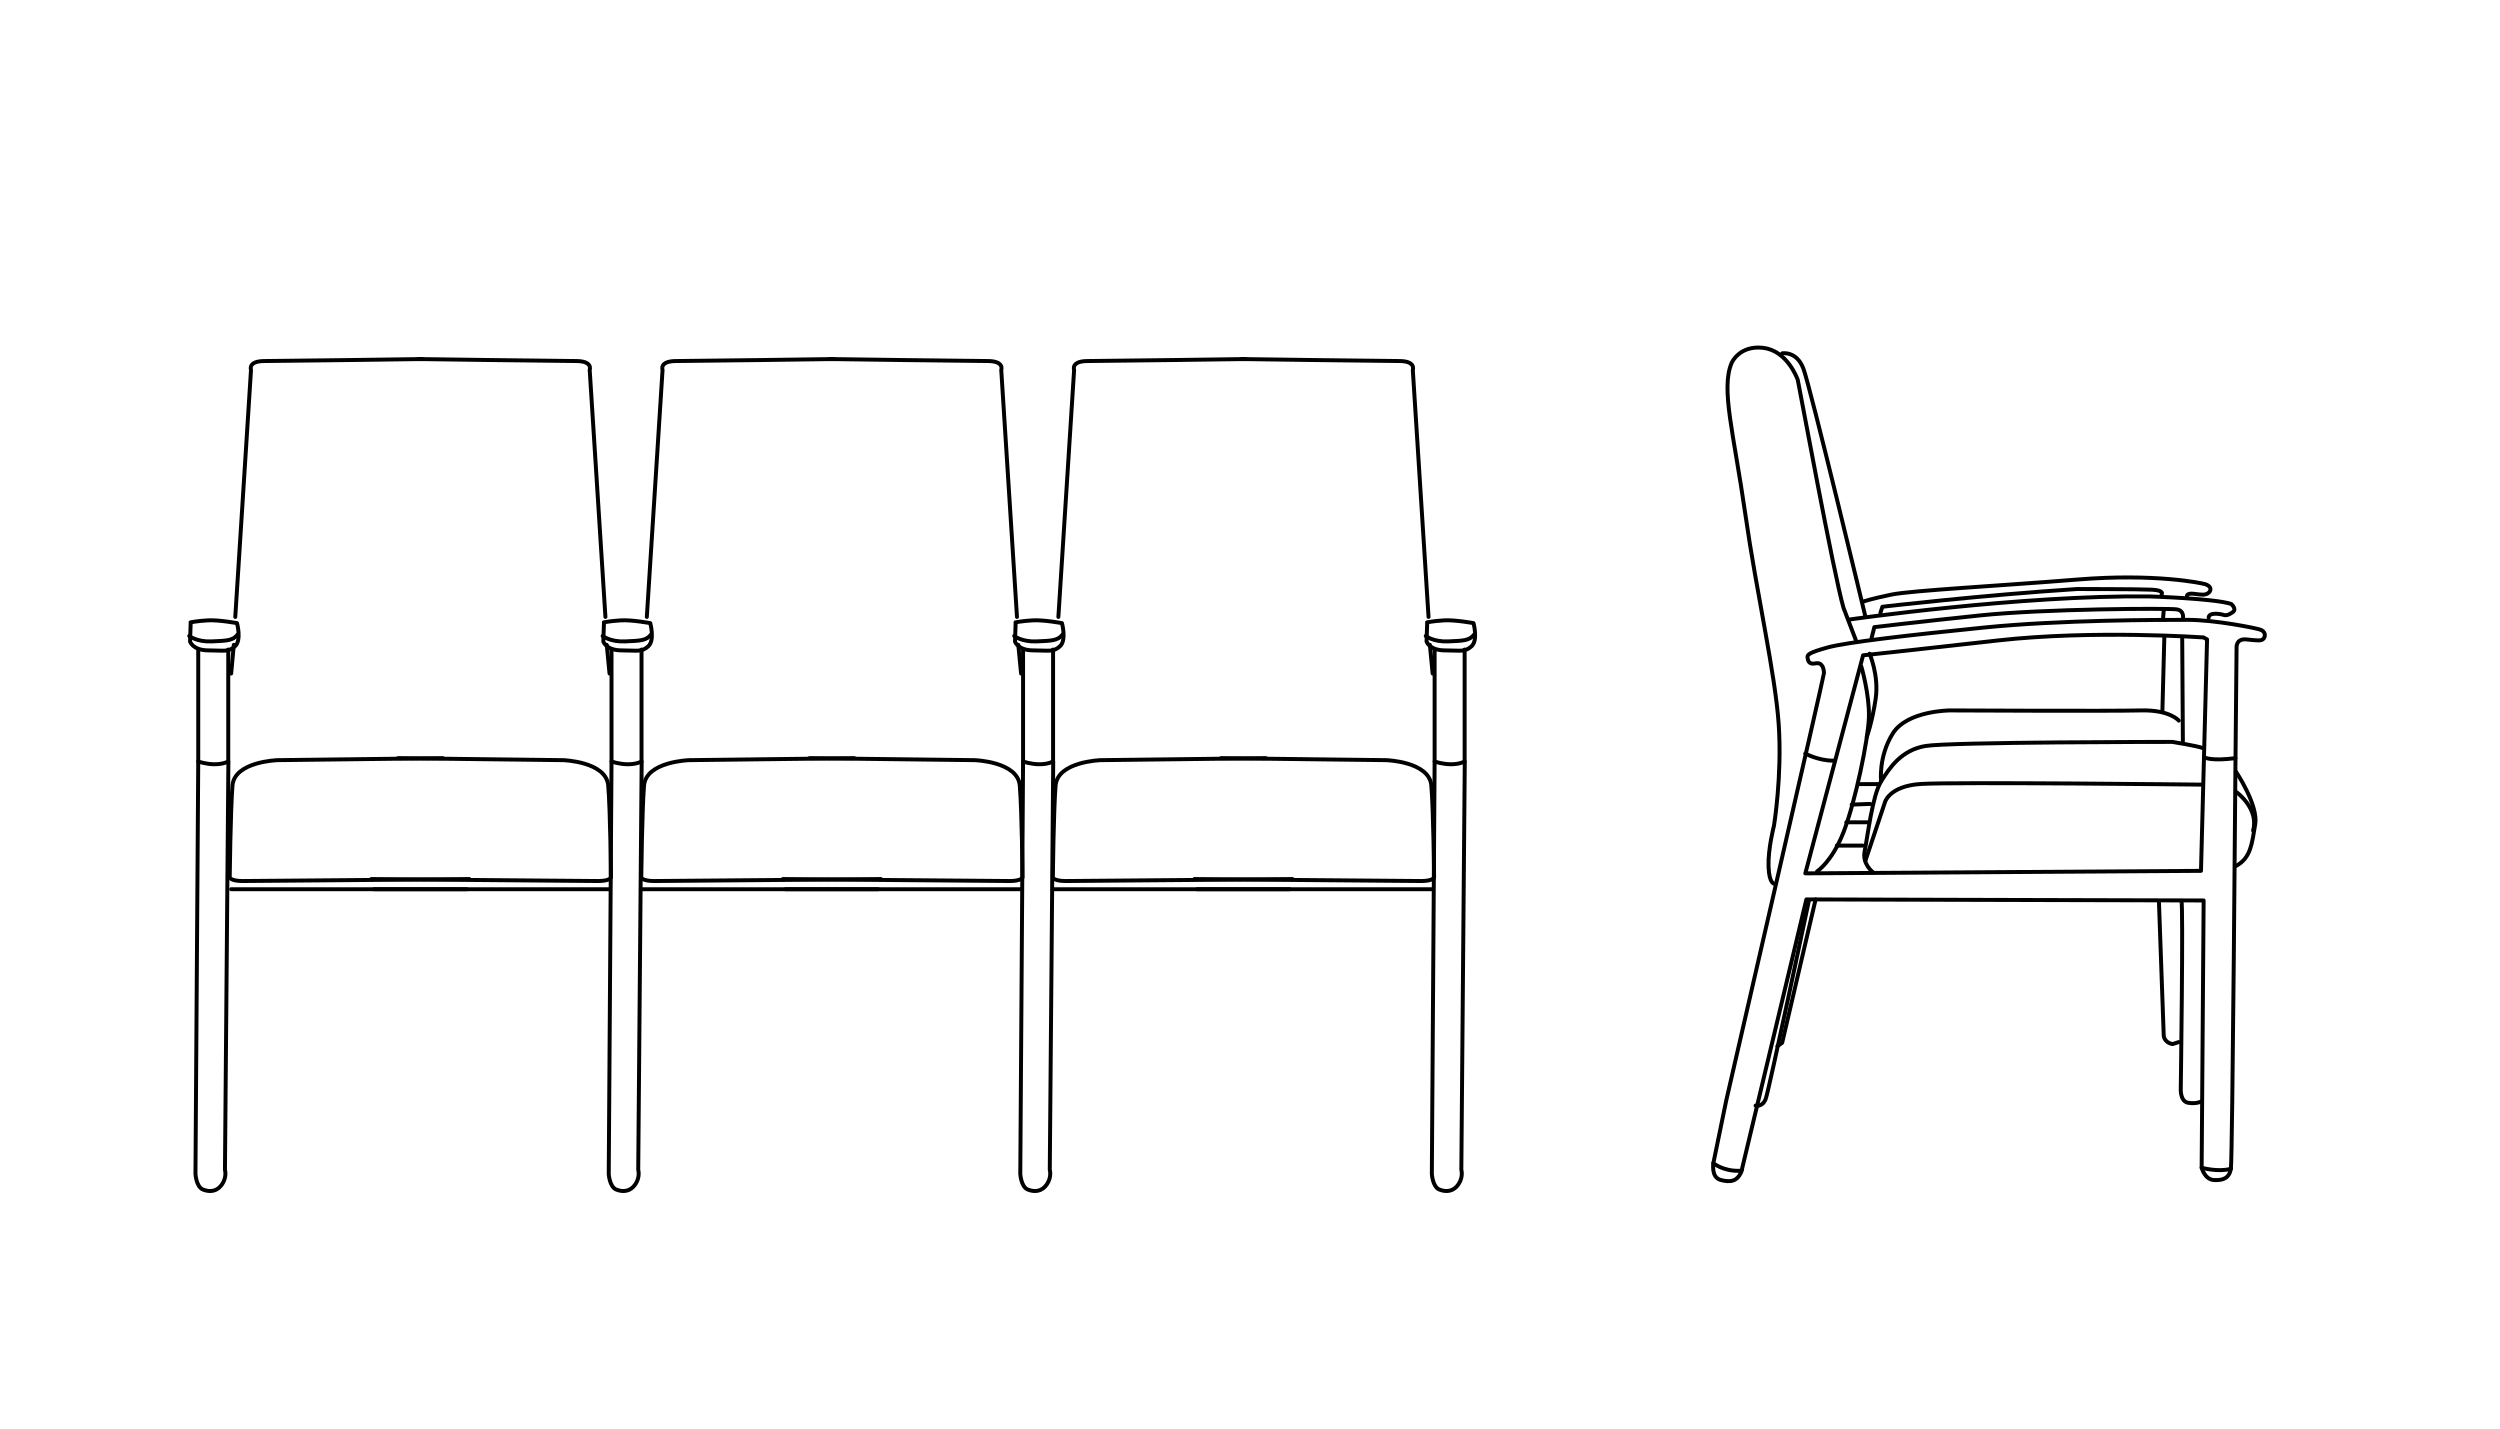 <?xml version="1.0" encoding="UTF-8"?>
<svg xmlns="http://www.w3.org/2000/svg" version="1.1" viewBox="0 0 1890.4 1080.9">
  <defs>
    <style>
      .cls-1 {
        fill: none;
        stroke: #000;
        stroke-linecap: round;
        stroke-linejoin: round;
        stroke-width: 3px;
      }
    </style>
  </defs>
  <!-- Generator: Adobe Illustrator 28.7.1, SVG Export Plug-In . SVG Version: 1.2.0 Build 142)  -->
  <g>
    <g id="Layer_1">
      <g>
        <path class="cls-1" d="M456.7,470.6l-.5,14.5s2.1,6.7,13.9,6.7,15,1.5,20.1-3.1,1.5-17.5,1.5-17.5c0,0-13.9-2.6-22.2-2.1s-12.9,1.5-12.9,1.5h.1Z"/>
        <path class="cls-1" d="M455.7,480.9s5.7,4.6,17,4.1,16-.5,19.6-5.2"/>
        <path class="cls-1" d="M462.4,491.2v84.6s5.7,2.1,12.4,2.1,10.3-2.1,10.3-2.1v-84.6"/>
        <path class="cls-1" d="M462.4,575.9l-2.1,311.7s.5,9.8,5.7,11.9,10.8,1.5,14.5-4.1,2.1-10.8,2.1-10.8l2.6-308.6"/>
      </g>
      <g>
        <path class="cls-1" d="M144.2,470.6l-.5,14.5s2.1,6.7,13.9,6.7,15,1.5,20.1-3.1,1.5-17.5,1.5-17.5c0,0-13.9-2.6-22.2-2.1s-12.9,1.5-12.9,1.5h0Z"/>
        <path class="cls-1" d="M143.1,480.9s5.7,4.6,17,4.1,16-.5,19.6-5.2"/>
        <path class="cls-1" d="M149.9,491.2v84.6s5.7,2.1,12.4,2.1,10.3-2.1,10.3-2.1v-84.6"/>
        <path class="cls-1" d="M149.9,575.9l-2.1,311.7s.5,9.8,5.7,11.9,10.8,1.5,14.5-4.1,2.1-10.8,2.1-10.8l2.6-308.6"/>
      </g>
      <line class="cls-1" x1="460.9" y1="509.3" x2="458.8" y2="487.6"/>
      <line class="cls-1" x1="174.8" y1="509.3" x2="176.8" y2="487.6"/>
      <g>
        <path class="cls-1" d="M300.9,573.3l124.9,1.5s32.5,1,34.1,19.1,2.1,69.7,2.1,69.7c0,0-1,2.6-9.8,2.6s-171.4-1.5-171.4-1.5"/>
        <line class="cls-1" x1="460.9" y1="672.4" x2="282.8" y2="672.4"/>
        <path class="cls-1" d="M457.8,466.5l-11.9-186.8s2.6-6.7-10.3-6.7-119.2-1.5-119.2-1.5"/>
        <path class="cls-1" d="M334.8,573.3l-124.9,1.5s-32.5,1-34.1,19.1c-1.5,18.1-2.1,69.7-2.1,69.7,0,0,1,2.6,9.8,2.6s171.4-1.5,171.4-1.5"/>
        <line class="cls-1" x1="174.8" y1="672.4" x2="352.8" y2="672.4"/>
        <path class="cls-1" d="M177.9,466.5l11.9-186.8s-2.6-6.7,10.3-6.7,119.2-1.5,119.2-1.5"/>
      </g>
      <g>
        <path class="cls-1" d="M768,470.6l-.5,14.5s2.1,6.7,13.9,6.7,15,1.5,20.1-3.1,1.5-17.5,1.5-17.5c0,0-13.9-2.6-22.2-2.1s-12.9,1.5-12.9,1.5h.1Z"/>
        <path class="cls-1" d="M766.9,480.9s5.7,4.6,17,4.1,16-.5,19.6-5.2"/>
        <path class="cls-1" d="M773.6,491.2v84.6s5.7,2.1,12.4,2.1,10.3-2.1,10.3-2.1v-84.6"/>
        <path class="cls-1" d="M773.6,575.9l-2.1,311.7s.5,9.8,5.7,11.9,10.8,1.5,14.5-4.1,2.1-10.8,2.1-10.8l2.6-308.6"/>
      </g>
      <line class="cls-1" x1="772.1" y1="509.3" x2="770" y2="487.6"/>
      <g>
        <path class="cls-1" d="M612.1,573.3l124.9,1.5s32.5,1,34.1,19.1,2.1,69.7,2.1,69.7c0,0-1,2.6-9.8,2.6s-171.4-1.5-171.4-1.5"/>
        <line class="cls-1" x1="772.1" y1="672.4" x2="594" y2="672.4"/>
        <path class="cls-1" d="M769,466.5l-11.9-186.8s2.6-6.7-10.3-6.7-119.2-1.5-119.2-1.5"/>
        <path class="cls-1" d="M646,573.3l-124.9,1.5s-32.5,1-34.1,19.1c-1.5,18.1-2.1,69.7-2.1,69.7,0,0,1,2.6,9.8,2.6s171.4-1.5,171.4-1.5"/>
        <line class="cls-1" x1="486" y1="672.4" x2="664" y2="672.4"/>
        <path class="cls-1" d="M489.1,466.5l11.9-186.8s-2.6-6.7,10.3-6.7,119.2-1.5,119.2-1.5"/>
      </g>
      <g>
        <path class="cls-1" d="M1079.2,470.6l-.5,14.5s2.1,6.7,13.9,6.7,15,1.5,20.1-3.1,1.5-17.5,1.5-17.5c0,0-13.9-2.6-22.2-2.1s-12.9,1.5-12.9,1.5h.1Z"/>
        <path class="cls-1" d="M1078.1,480.9s5.7,4.6,17,4.1,16-.5,19.6-5.2"/>
        <path class="cls-1" d="M1084.8,491.2v84.6s5.7,2.1,12.4,2.1,10.3-2.1,10.3-2.1v-84.6"/>
        <path class="cls-1" d="M1084.8,575.9l-2.1,311.7s.5,9.8,5.7,11.9,10.8,1.5,14.5-4.1,2.1-10.8,2.1-10.8l2.6-308.6"/>
      </g>
      <line class="cls-1" x1="1083.3" y1="509.3" x2="1081.2" y2="487.6"/>
      <g>
        <path class="cls-1" d="M923.3,573.3l124.9,1.5s32.5,1,34.1,19.1,2.1,69.7,2.1,69.7c0,0-1,2.6-9.8,2.6s-171.4-1.5-171.4-1.5"/>
        <line class="cls-1" x1="1083.3" y1="672.4" x2="905.2" y2="672.4"/>
        <path class="cls-1" d="M1080.2,466.5l-11.9-186.8s2.6-6.7-10.3-6.7-119.2-1.5-119.2-1.5"/>
        <path class="cls-1" d="M957.2,573.3l-124.9,1.5s-32.5,1-34.1,19.1c-1.5,18.1-2.1,69.7-2.1,69.7,0,0,1,2.6,9.8,2.6s171.4-1.5,171.4-1.5"/>
        <line class="cls-1" x1="797.2" y1="672.4" x2="975.2" y2="672.4"/>
        <path class="cls-1" d="M800.3,466.5l11.9-186.8s-2.6-6.7,10.3-6.7,119.2-1.5,119.2-1.5"/>
      </g>
      <path class="cls-1" d="M1317.1,884.5l48.8-204.4,300.4.8-1.5,202.1s2.3,8.9,9.3,9.3,11.6-1.5,12.8-8.5,3.5-310.5,3.5-310.5l.8-83.2s-.8-7.4,7.4-6.6,11.6,1.5,13.2-.8.8-5.4-2.7-6.6-34.1-7.4-55-7.4-96,0-153.7,5.8-104.5,11.2-118.5,15.1-15.5,5.4-15.1,7.7.8,5.4,6.2,4.3,6.2,5,6.2,7.4-73.9,323.2-73.9,323.2l-9.7,47.2s-1.9,10.8,5.4,12.8,13.2,1.5,16.3-7.7h-.2Z"/>
      <path class="cls-1" d="M1365.1,660.4l299.2-1.9,4.6-175-2.7-1.5s-83.6-5.8-155.6,2.3-101.8,11.2-101.8,11.2l-43.7,164.9Z"/>
      <path class="cls-1" d="M1365.1,569.8s9.7,5.4,21.3,5.4"/>
      <path class="cls-1" d="M1667.5,572.9s4.6,2.7,22.8.4"/>
      <path class="cls-1" d="M1295.5,879.5s7.4,6.2,19.7,5.8"/>
      <path class="cls-1" d="M1664.8,883s12.4,3.5,22.1.8"/>
      <path class="cls-1" d="M1416.2,659.5s-8.3-6.2-6.2-16,5.7-41.8,12.4-52.6,15.5-23.7,33.5-26.8,186.8-3.1,186.8-3.1c0,0,19.1,3.1,22.7,4.6"/>
      <path class="cls-1" d="M1690.8,583.6s17,25.3,14.5,39.7-3.1,25.3-14.5,31.5"/>
      <path class="cls-1" d="M1410.6,650.7l14.5-43.4s2.6-12.9,27.4-14.5,212.1.5,212.1.5"/>
      <path class="cls-1" d="M1691.3,599.1s17,12.4,12.4,28.9"/>
      <path class="cls-1" d="M1341.9,668.3s-4.1.5-4.6-12.9,4.1-31,4.1-31c0,0,6.2-37.7,3.6-76.4s-16.5-98.1-25.3-159.5-18.6-94.5-10.3-114.1c0,0,5.7-13.4,23.7-11.4s25.8,22.7,26.3,24.3,27.4,148.1,34.6,172.4l9.3,24.3"/>
      <path class="cls-1" d="M1347.6,267.2s10.8-2.1,16,11.4,47,187.9,47,187.9"/>
      <path class="cls-1" d="M1398.2,468.5s129-18.6,227.1-17.5c0,0,49,1.5,61.9,5.7,0,0,4.6,4.1,1,6.2,0,0-3.6,3.1-6.7,2.1s-11.4-2.1-11.4,2.1"/>
      <path class="cls-1" d="M1650.6,468s1.5-6.2-4.6-7.2-100.6-.5-149.2,4.6-79.5,8.8-79.5,8.8l-2.1,8.3"/>
      <path class="cls-1" d="M1421.9,463.4l1.5-4.6s75.4-8.8,147.1-13.4c0,0,47,0,56.8.5s7.2,3.6,7.2,3.6"/>
      <path class="cls-1" d="M1653.7,450.5s0-2.1,5.2-1.5,8.8,1.5,11.4-1,.5-5.2-2.6-6.2-38.7-8.3-96.5-3.6-125.9,8.3-140.9,11.4-21.2,5.2-21.2,5.2"/>
      <line class="cls-1" x1="1636.1" y1="461.8" x2="1635.6" y2="468"/>
      <line class="cls-1" x1="1636.6" y1="480.9" x2="1635.1" y2="538.2"/>
      <line class="cls-1" x1="1650.1" y1="482.5" x2="1650.6" y2="560.4"/>
      <path class="cls-1" d="M1647.5,544.9s-6.7-8.3-28.9-7.7-144,0-144,0c0,0-32.5,0-43.4,17.5s-8.8,36.1-8.8,36.1"/>
      <path class="cls-1" d="M1407.5,504.1s6.2,21.2,5.7,38.2-10.3,64-19.1,86.7-20.1,29.9-20.1,29.9"/>
      <line class="cls-1" x1="1388.9" y1="639.4" x2="1408.5" y2="639.4"/>
      <line class="cls-1" x1="1413.1" y1="621.8" x2="1396.1" y2="621.8"/>
      <line class="cls-1" x1="1400.2" y1="608.4" x2="1414.2" y2="607.9"/>
      <line class="cls-1" x1="1420.9" y1="592.9" x2="1405.4" y2="592.9"/>
      <path class="cls-1" d="M1413.7,494.3s7.2,16.5,4.6,34.1-6.7,28.9-6.7,28.9"/>
      <path class="cls-1" d="M1327.5,836s5.2,1.5,7.7-5.2,32.5-149.2,32.5-149.2"/>
      <polyline class="cls-1" points="1372.9 680.1 1347.6 788.5 1344 791.1"/>
      <path class="cls-1" d="M1632.5,681.7l3.6,100.6s-.5,5.7,6.7,7.2l4.6-1.5"/>
      <path class="cls-1" d="M1649.5,681.7c1.5.5-.5,141.9-.5,141.9,0,0-.5,9.3,5.7,10.3s9.8-1,9.8-1"/>
    </g>
  </g>
</svg>